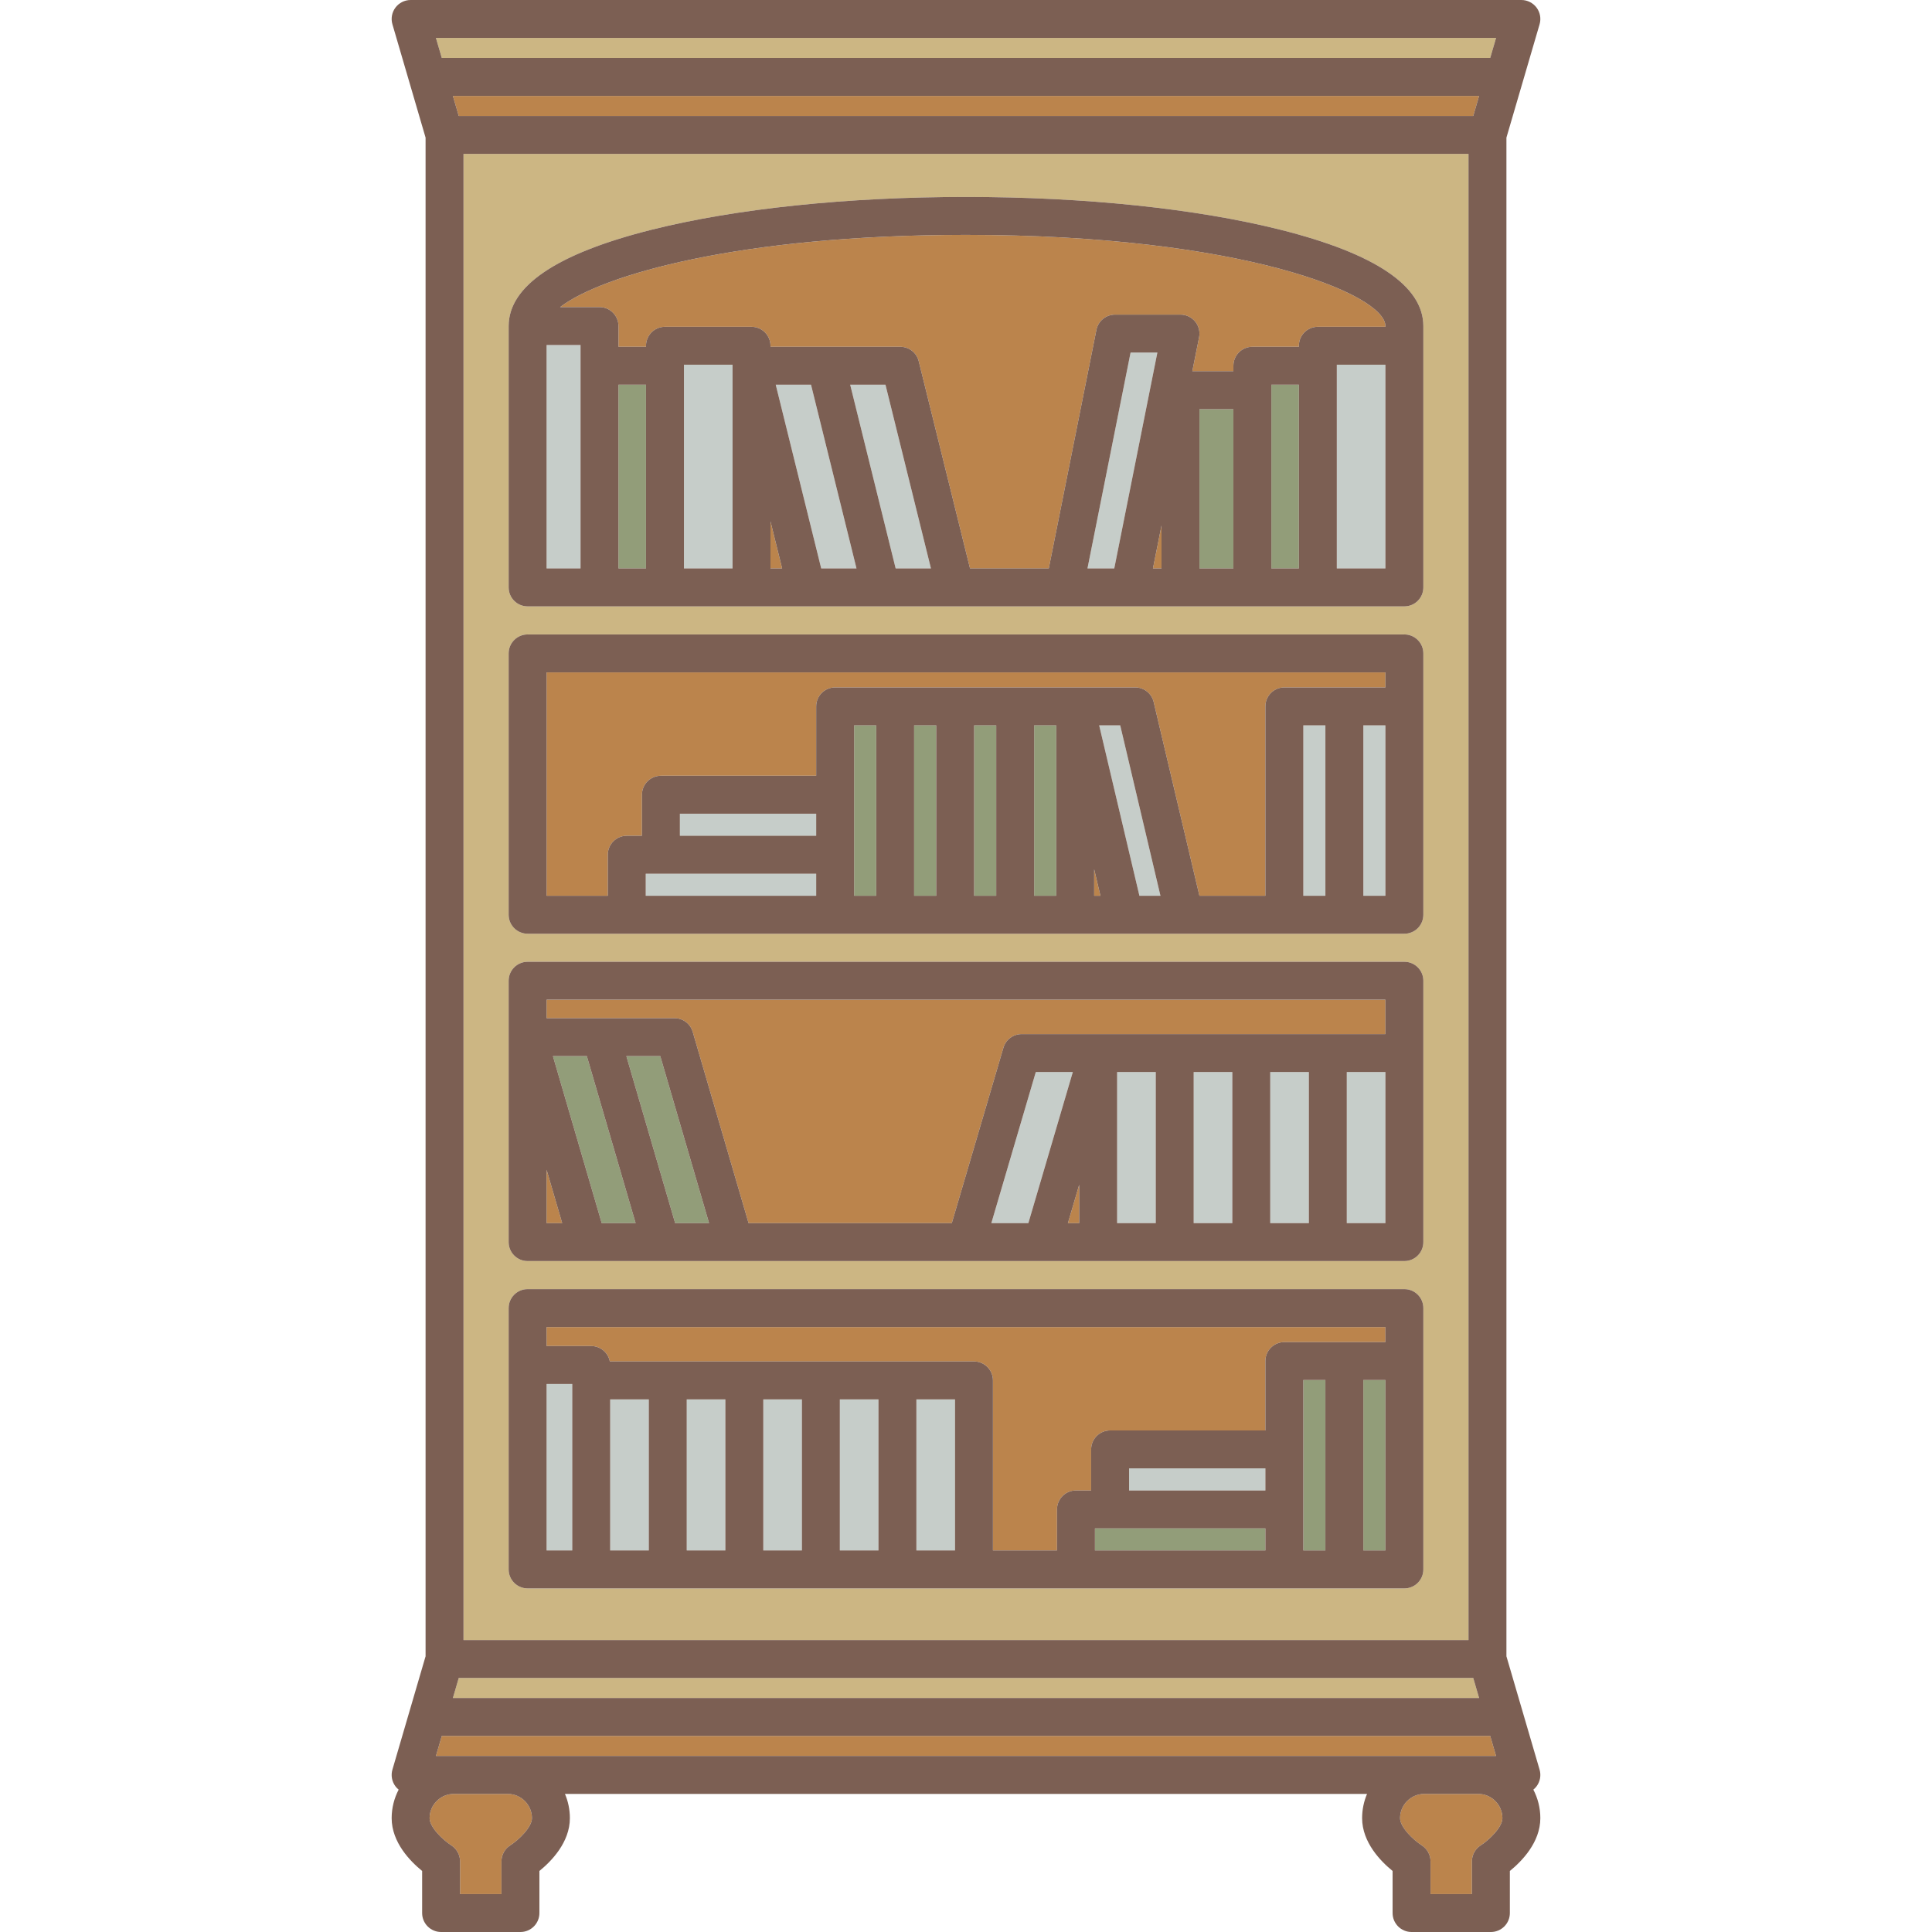 <?xml version="1.0" encoding="iso-8859-1"?>
<!-- Uploaded to: SVG Repo, www.svgrepo.com, Generator: SVG Repo Mixer Tools -->
<svg version="1.1" id="Capa_1" xmlns="http://www.w3.org/2000/svg" xmlns:xlink="http://www.w3.org/1999/xlink" 
	 viewBox="0 0 458.343 458.343" xml:space="preserve">
<g>
	<polygon style="fill:#BB844C;" points="256.027,290.171 256.027,281.065 253.347,290.171 	"/>
	<polygon style="fill:#C6CDC9;" points="245.733,254.326 235.186,290.171 243.965,290.171 254.512,254.326 	"/>
	<polygon style="fill:#BB844C;" points="129.671,290.171 133.372,290.171 129.671,277.504 	"/>
	<rect x="283.188" y="254.326" style="fill:#C6CDC9;" width="9.161" height="35.845"/>
	<polygon style="fill:#929D79;" points="148.596,250.548 160.17,290.171 168.216,290.171 156.642,250.548 	"/>
	<polygon style="fill:#929D79;" points="131.173,250.548 142.748,290.171 150.794,290.171 139.22,250.548 	"/>
	<rect x="265.027" y="254.326" style="fill:#C6CDC9;" width="9.161" height="35.845"/>
	<rect x="216.868" y="172.079" style="fill:#929D79;" width="5.237" height="40.435"/>
	<rect x="161.296" y="193.039" style="fill:#C6CDC9;" width="32.334" height="5.237"/>
	<rect x="202.63" y="172.079" style="fill:#929D79;" width="5.237" height="40.435"/>
	<rect x="319.51" y="254.326" style="fill:#C6CDC9;" width="9.161" height="35.845"/>
	<rect x="301.349" y="254.326" style="fill:#C6CDC9;" width="9.161" height="35.845"/>
	<path style="fill:#BB844C;" d="M129.671,241.548h30.345c1.999,0,3.759,1.319,4.319,3.238l13.257,45.385h48.212l12.244-41.615
		c0.563-1.915,2.321-3.23,4.317-3.23h86.306v-8.155h-199V241.548z"/>
	<rect x="153.196" y="207.276" style="fill:#C6CDC9;" width="40.435" height="5.237"/>
	<rect x="129.671" y="328.329" style="fill:#C6CDC9;" width="6.088" height="39.499"/>
	<path style="fill:#BB844C;" d="M129.671,319.329h10.588c2.195,0,4.018,1.574,4.415,3.654h86.391c2.485,0,4.5,2.015,4.5,4.5v40.345
		h15.197v-9.737c0-2.485,2.015-4.5,4.5-4.5h3.601v-9.737c0-2.485,2.015-4.5,4.5-4.5h36.834v-16.46c0-2.485,2.015-4.5,4.5-4.5h23.975
		v-3.565h-199V319.329z"/>
	<rect x="162.92" y="331.983" style="fill:#C6CDC9;" width="9.161" height="35.845"/>
	<polygon style="fill:#CCB683;" points="107.445,402.828 350.898,402.828 349.506,398.072 108.836,398.072 	"/>
	<rect x="181.082" y="331.983" style="fill:#C6CDC9;" width="9.161" height="35.845"/>
	<polygon style="fill:#CCB683;" points="353.531,13.756 354.922,9 103.42,9 104.812,13.756 	"/>
	<rect x="144.759" y="331.983" style="fill:#C6CDC9;" width="9.161" height="35.845"/>
	<rect x="267.863" y="348.354" style="fill:#C6CDC9;" width="32.334" height="5.237"/>
	<rect x="323.434" y="327.394" style="fill:#929D79;" width="5.237" height="40.434"/>
	<rect x="259.762" y="362.591" style="fill:#929D79;" width="40.435" height="5.237"/>
	<rect x="217.404" y="331.983" style="fill:#C6CDC9;" width="9.161" height="35.845"/>
	<rect x="199.243" y="331.983" style="fill:#C6CDC9;" width="9.161" height="35.845"/>
	<rect x="309.197" y="327.394" style="fill:#929D79;" width="5.237" height="40.434"/>
	<rect x="301.61" y="91.271" style="fill:#929D79;" width="6.533" height="43.586"/>
	<polygon style="fill:#C6CDC9;" points="317.143,86.771 317.143,134.857 328.671,134.857 328.671,86.527 317.143,86.527 	"/>
	<rect x="284.557" y="97.068" style="fill:#929D79;" width="8.053" height="37.788"/>
	<polygon style="fill:#BB844C;" points="275.557,134.857 275.557,124.664 273.522,134.857 	"/>
	<path style="fill:#BB844C;" d="M229.171,55.722c-53.79,0-86.436,9.547-96.297,17.135h9.35c2.485,0,4.5,2.015,4.5,4.5v4.914h6.533
		v-0.243c0-2.485,2.015-4.5,4.5-4.5h20.528c2.485,0,4.5,2.015,4.5,4.5v0.243h30.804c2.068,0,3.871,1.411,4.368,3.419l12.169,49.167
		h18.684l11.3-56.598c0.42-2.104,2.268-3.619,4.413-3.619h15.533c1.348,0,2.625,0.604,3.48,1.646
		c0.854,1.042,1.197,2.413,0.934,3.734l-1.606,8.048h9.746v-1.298c0-2.485,2.015-4.5,4.5-4.5h11.033v-0.243
		c0-2.485,2.015-4.5,4.5-4.5h16.028v-0.171C328.671,69.806,294.499,55.722,229.171,55.722z"/>
	<polygon style="fill:#C6CDC9;" points="268.214,83.64 257.989,134.857 264.344,134.857 274.57,83.64 	"/>
	<polygon style="fill:#BB844C;" points="353.531,411.828 104.812,411.828 103.42,416.584 354.922,416.584 	"/>
	<path style="fill:#BB844C;" d="M350.677,425.584h-12.779c-3.172,0-5.752,2.58-5.752,5.751c0,2.138,3.076,5.119,5.156,6.46
		c1.284,0.829,2.074,2.262,2.074,3.791v7.757h9.821v-7.757c0-1.54,0.788-2.974,2.088-3.799c2.065-1.333,5.142-4.314,5.142-6.452
		C356.427,428.164,353.848,425.584,350.677,425.584z"/>
	<polygon style="fill:#C6CDC9;" points="201.698,91.271 212.486,134.857 220.855,134.857 210.067,91.271 	"/>
	<rect x="231.105" y="172.079" style="fill:#929D79;" width="5.237" height="40.435"/>
	<path style="fill:#CCB683;" d="M109.962,36.512v352.561H348.38V36.512H109.962z M337.671,372.328c0,2.485-2.015,4.5-4.5,4.5h-208
		c-2.485,0-4.5-2.015-4.5-4.5v-62c0-2.485,2.015-4.5,4.5-4.5h208c2.485,0,4.5,2.015,4.5,4.5V372.328z M337.671,294.671
		c0,2.485-2.015,4.5-4.5,4.5h-208c-2.485,0-4.5-2.015-4.5-4.5v-62c0-2.485,2.015-4.5,4.5-4.5h208c2.485,0,4.5,2.015,4.5,4.5V294.671
		z M337.671,167.579v49.435c0,2.485-2.015,4.5-4.5,4.5h-208c-2.485,0-4.5-2.015-4.5-4.5v-62c0-2.485,2.015-4.5,4.5-4.5h208
		c2.485,0,4.5,2.015,4.5,4.5V167.579z M337.671,139.357c0,2.485-2.015,4.5-4.5,4.5h-208c-2.485,0-4.5-2.015-4.5-4.5v-62
		c0-9.512,11.394-17.197,33.864-22.844c19.991-5.024,46.497-7.791,74.636-7.791s54.645,2.767,74.636,7.791
		c22.471,5.647,33.864,13.333,33.864,22.844V139.357z"/>
	<polygon style="fill:#BB844C;" points="107.445,22.756 108.836,27.512 349.506,27.512 350.898,22.756 	"/>
	<path style="fill:#BB844C;" d="M120.447,425.584h-12.779c-3.172,0-5.752,2.58-5.752,5.751c0,2.138,3.076,5.119,5.156,6.46
		c1.284,0.829,2.074,2.262,2.074,3.791v7.757h9.821v-7.757c0-1.54,0.788-2.974,2.088-3.799c2.065-1.333,5.142-4.314,5.142-6.452
		C126.197,428.164,123.618,425.584,120.447,425.584z"/>
	<rect x="323.434" y="172.079" style="fill:#C6CDC9;" width="5.237" height="40.435"/>
	<polygon style="fill:#C6CDC9;" points="260.766,172.079 270.314,212.514 275.303,212.514 265.755,172.079 	"/>
	<path style="fill:#BB844C;" d="M129.671,212.514h14.524v-9.737c0-2.485,2.015-4.5,4.5-4.5h3.601v-9.737c0-2.485,2.015-4.5,4.5-4.5
		h36.834v-16.46c0-2.485,2.015-4.5,4.5-4.5h71.186c2.087,0,3.9,1.435,4.38,3.466l10.854,45.969h15.646v-44.935
		c0-2.485,2.015-4.5,4.5-4.5h23.975v-3.565h-199V212.514z"/>
	<polygon style="fill:#BB844C;" points="259.58,212.514 261.066,212.514 259.58,206.22 	"/>
	<rect x="245.342" y="172.079" style="fill:#929D79;" width="5.237" height="40.435"/>
	<rect x="129.671" y="81.857" style="fill:#C6CDC9;" width="8.053" height="53"/>
	<rect x="309.197" y="172.079" style="fill:#C6CDC9;" width="5.237" height="40.435"/>
	<polygon style="fill:#C6CDC9;" points="162.257,86.771 162.257,134.857 173.786,134.857 173.786,86.527 162.257,86.527 	"/>
	<polygon style="fill:#C6CDC9;" points="184.036,91.271 194.824,134.857 203.193,134.857 192.405,91.271 	"/>
	<polygon style="fill:#BB844C;" points="182.786,134.857 185.552,134.857 182.786,123.681 	"/>
	<rect x="146.724" y="91.271" style="fill:#929D79;" width="6.533" height="43.586"/>
	<path style="fill:#7C5F53;" d="M364.529,423.783c0.85-1.134,1.115-2.602,0.718-3.962l-7.866-26.888V32.651l7.866-26.888
		c0.397-1.36,0.132-2.828-0.718-3.962C363.678,0.668,362.344,0,360.927,0H97.416c-1.417,0-2.751,0.668-3.601,1.801
		c-0.85,1.134-1.115,2.602-0.718,3.962l7.866,26.888v360.281l-7.866,26.888c-0.397,1.36-0.132,2.828,0.718,3.962
		c0.222,0.296,0.478,0.558,0.76,0.787c-1.053,2.029-1.658,4.326-1.658,6.765c0,5.768,4.452,10.275,7.23,12.527v9.981
		c0,2.485,2.015,4.5,4.5,4.5h18.821c2.485,0,4.5-2.015,4.5-4.5v-9.981c2.778-2.251,7.229-6.759,7.229-12.527
		c0-2.039-0.417-3.983-1.168-5.751h190.285c-0.751,1.768-1.168,3.712-1.168,5.751c0,5.768,4.452,10.275,7.23,12.527v9.981
		c0,2.485,2.015,4.5,4.5,4.5h18.821c2.485,0,4.5-2.015,4.5-4.5v-9.981c2.778-2.251,7.229-6.759,7.229-12.527
		c0-2.44-0.604-4.736-1.657-6.765C364.05,424.341,364.307,424.079,364.529,423.783z M354.922,9l-1.392,4.756H104.812L103.42,9
		H354.922z M349.506,398.072l1.392,4.756H107.445l1.392-4.756H349.506z M109.962,389.072V36.512H348.38v352.561H109.962z
		 M349.506,27.512h-240.67l-1.392-4.756h243.453L349.506,27.512z M121.055,437.787c-1.3,0.825-2.088,2.259-2.088,3.799v7.757h-9.821
		v-7.757c0-1.528-0.79-2.962-2.074-3.791c-2.08-1.342-5.156-4.323-5.156-6.46c0-3.171,2.58-5.751,5.752-5.751h12.779
		c3.171,0,5.75,2.58,5.75,5.751C126.197,433.473,123.121,436.454,121.055,437.787z M103.42,416.584l1.392-4.756h248.719l1.392,4.756
		H103.42z M351.286,437.787c-1.3,0.825-2.088,2.259-2.088,3.799v7.757h-9.821v-7.757c0-1.528-0.79-2.962-2.074-3.791
		c-2.08-1.342-5.156-4.323-5.156-6.46c0-3.171,2.58-5.751,5.752-5.751h12.779c3.171,0,5.75,2.58,5.75,5.751
		C356.427,433.473,353.351,436.454,351.286,437.787z"/>
	<path style="fill:#7C5F53;" d="M303.807,54.512c-19.991-5.024-46.497-7.791-74.636-7.791s-54.645,2.767-74.636,7.791
		c-22.471,5.647-33.864,13.333-33.864,22.844v62c0,2.485,2.015,4.5,4.5,4.5h208c2.485,0,4.5-2.015,4.5-4.5v-62
		C337.671,67.845,326.278,60.159,303.807,54.512z M137.724,134.857h-8.053v-53h8.053V134.857z M153.257,134.857h-6.533V91.271h6.533
		V134.857z M173.786,134.857h-11.528V86.771v-0.243h11.528V134.857z M182.786,134.857v-11.176l2.767,11.176H182.786z
		 M194.824,134.857l-10.788-43.586h8.369l10.788,43.586H194.824z M212.486,134.857l-10.788-43.586h8.369l10.788,43.586H212.486z
		 M257.989,134.857l10.226-51.217h6.355l-10.225,51.217H257.989z M275.557,134.857h-2.035l2.035-10.193V134.857z M292.61,134.857
		h-8.053V97.068h8.053V134.857z M308.143,134.857h-6.533V91.271h6.533V134.857z M328.671,134.857h-11.528V86.771v-0.243h11.528
		V134.857z M328.671,77.527h-16.028c-2.485,0-4.5,2.015-4.5,4.5v0.243H297.11c-2.485,0-4.5,2.015-4.5,4.5v1.298h-9.746l1.606-8.048
		c0.264-1.322-0.079-2.692-0.934-3.734c-0.855-1.043-2.132-1.646-3.48-1.646h-15.533c-2.145,0-3.993,1.515-4.413,3.619l-11.3,56.598
		h-18.684L217.958,85.69c-0.497-2.008-2.3-3.419-4.368-3.419h-30.804v-0.243c0-2.485-2.015-4.5-4.5-4.5h-20.528
		c-2.485,0-4.5,2.015-4.5,4.5v0.243h-6.533v-4.914c0-2.485-2.015-4.5-4.5-4.5h-9.35c9.861-7.588,42.507-17.135,96.297-17.135
		c65.327,0,99.5,14.084,99.5,21.635V77.527z"/>
	<path style="fill:#7C5F53;" d="M333.171,150.514h-208c-2.485,0-4.5,2.015-4.5,4.5v62c0,2.485,2.015,4.5,4.5,4.5h208
		c2.485,0,4.5-2.015,4.5-4.5v-49.435v-12.565C337.671,152.528,335.657,150.514,333.171,150.514z M193.63,212.514h-40.435v-5.237
		h3.601h36.834V212.514z M193.63,198.276h-32.334v-5.237h32.334V198.276z M207.868,212.514h-5.237v-40.435h5.237V212.514z
		 M222.105,212.514h-5.237v-40.435h5.237V212.514z M236.342,212.514h-5.237v-40.435h5.237V212.514z M250.58,212.514h-5.237v-40.435
		h5.237V212.514z M259.58,212.514v-6.294l1.486,6.294H259.58z M270.314,212.514l-9.548-40.435h4.989l9.548,40.435H270.314z
		 M314.434,212.514h-5.237v-40.435h5.237V212.514z M328.671,212.514h-5.237v-40.435h5.237V212.514z M328.671,163.079h-23.975
		c-2.485,0-4.5,2.015-4.5,4.5v44.935h-15.646l-10.854-45.969c-0.479-2.031-2.293-3.466-4.38-3.466H198.13
		c-2.485,0-4.5,2.015-4.5,4.5v16.46h-36.834c-2.485,0-4.5,2.015-4.5,4.5v9.737h-3.601c-2.485,0-4.5,2.015-4.5,4.5v9.737h-14.524v-53
		h199V163.079z"/>
	<path style="fill:#7C5F53;" d="M333.171,228.171h-208c-2.485,0-4.5,2.015-4.5,4.5v62c0,2.485,2.015,4.5,4.5,4.5h208
		c2.485,0,4.5-2.015,4.5-4.5v-62C337.671,230.186,335.657,228.171,333.171,228.171z M129.671,290.171v-12.667l3.7,12.667H129.671z
		 M142.748,290.171l-11.574-39.623h8.047l11.573,39.623H142.748z M160.17,290.171l-11.574-39.623h8.046l11.574,39.623H160.17z
		 M235.186,290.171l10.547-35.845h8.779l-10.547,35.845H235.186z M256.027,290.171h-2.68l2.68-9.106V290.171z M274.188,290.171
		h-9.161v-35.845h9.161V290.171z M292.349,290.171h-9.161v-35.845h9.161V290.171z M310.51,290.171h-9.161v-35.845h9.161V290.171z
		 M328.671,290.171h-9.161v-35.845h9.161V290.171z M328.671,245.326h-86.306c-1.996,0-3.754,1.315-4.317,3.23l-12.244,41.615
		h-48.212l-13.257-45.385c-0.561-1.919-2.32-3.238-4.319-3.238h-30.345v-4.377h199V245.326z"/>
	<path style="fill:#7C5F53;" d="M333.171,305.828h-208c-2.485,0-4.5,2.015-4.5,4.5v62c0,2.485,2.015,4.5,4.5,4.5h208
		c2.485,0,4.5-2.015,4.5-4.5v-62C337.671,307.843,335.657,305.828,333.171,305.828z M135.759,367.828h-6.088v-39.499h6.088V367.828z
		 M153.92,367.828h-9.161v-35.845h9.161V367.828z M172.082,367.828h-9.161v-35.845h9.161V367.828z M190.243,367.828h-9.161v-35.845
		h9.161V367.828z M208.404,367.828h-9.161v-35.845h9.161V367.828z M226.565,367.828h-9.161v-35.845h9.161V367.828z M300.197,367.828
		h-40.435v-5.237h40.435V367.828z M300.197,353.591h-32.334v-5.237h32.334V353.591z M314.434,367.828h-5.237v-40.435h5.237V367.828z
		 M328.671,367.828h-5.237v-40.435h5.237V367.828z M328.671,318.394h-23.975c-2.485,0-4.5,2.015-4.5,4.5v16.46h-36.834
		c-2.485,0-4.5,2.015-4.5,4.5v9.737h-3.601c-2.485,0-4.5,2.015-4.5,4.5v9.737h-15.197v-40.345c0-2.485-2.015-4.5-4.5-4.5h-86.391
		c-0.396-2.08-2.22-3.654-4.415-3.654h-10.588v-4.501h199V318.394z"/>
</g>
</svg>